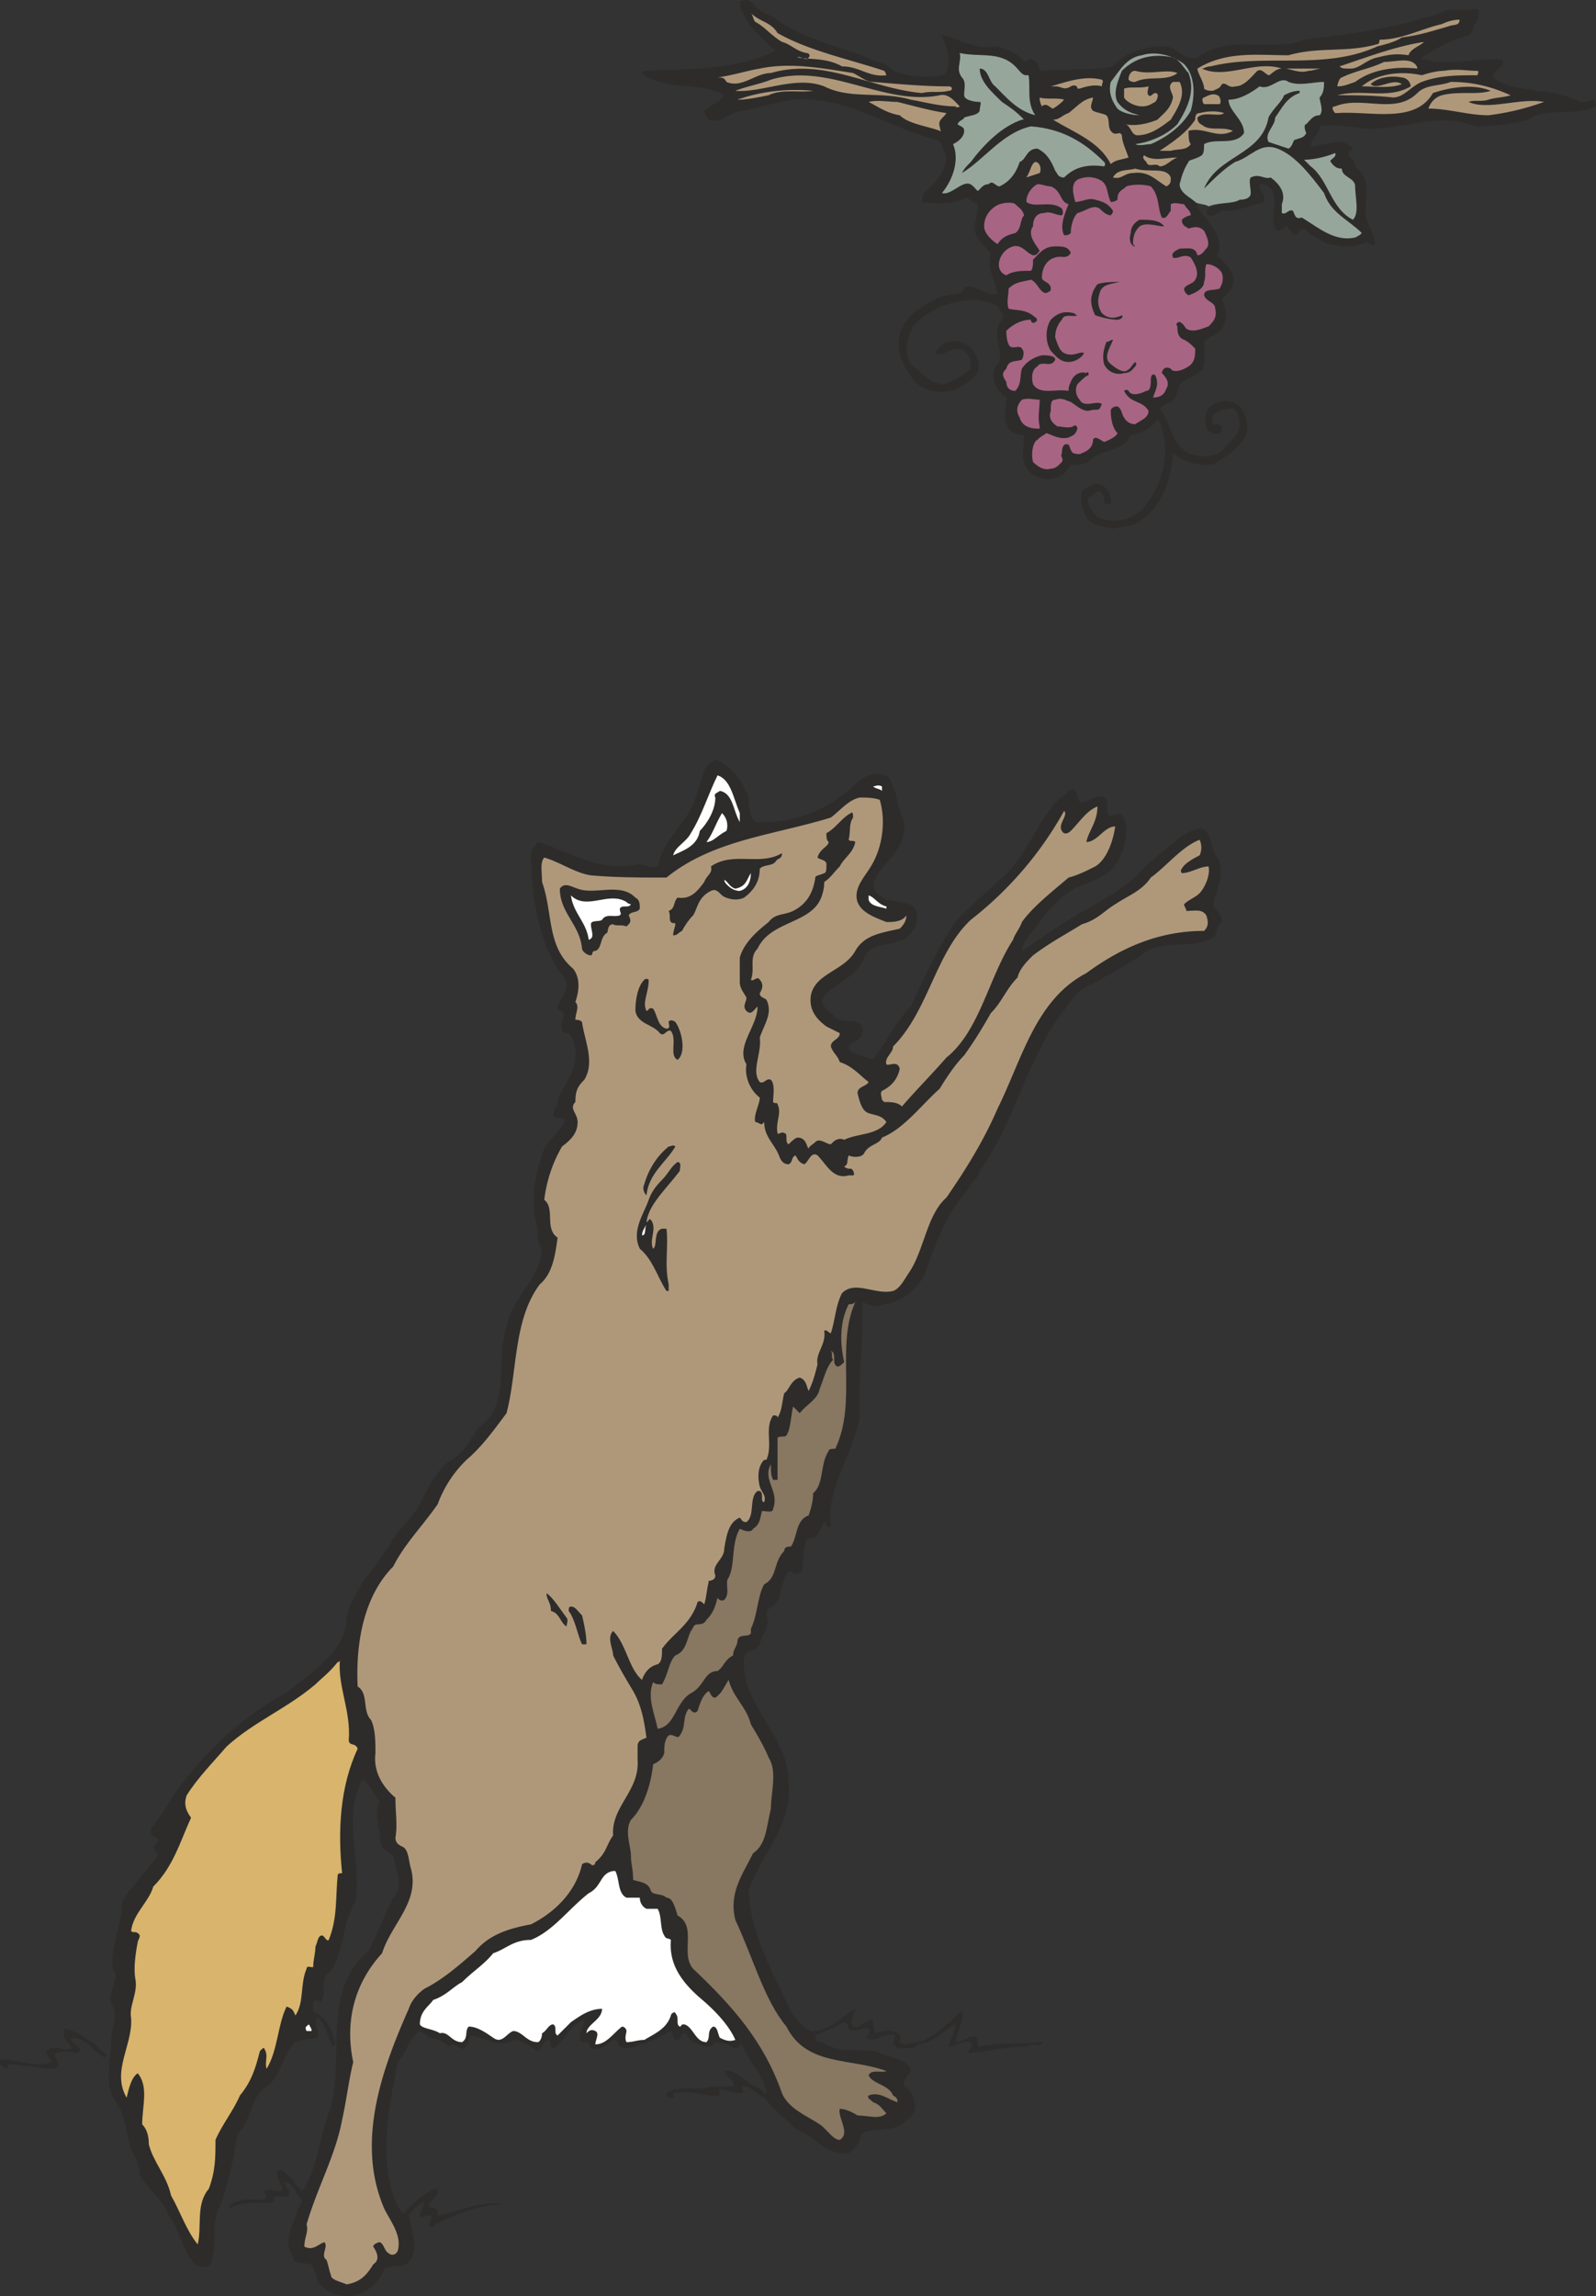 <svg height="99.179" viewBox="0 0 51.726 74.384" width="68.968" xmlns="http://www.w3.org/2000/svg"><rect x="0" y="0" width="51.726" height="74.384" fill="#333333" stroke="none"/><path style="fill:#2d2c2b" d="M291.59 571.857c-.432.072-.792-.072-1.08-.36-.144-.216-.144-.504-.288-.648-.288-.072-.576 0-.576-.216-.36-.576 0-1.008.144-1.584.072-.072.216-.288.072-.36-.144-.144-.216-.504-.504-.504 0 .144.216.216.144.432-.144.144-.36-.072-.504.072 0 .072.072.072 0 .144-.432.072-1.008-.072-1.44.216 0-.216.288-.216.432-.288.288-.072.576.072.792-.072 0-.072-.072-.144-.072-.216.216-.072.36 0 .576 0 .072-.144-.216-.36-.144-.648.144-.144.36.216.504.288.072.144.216.288.288.36.504-.72.576-1.872.936-2.736.432-1.8-.288-3.816 1.224-5.04.288-.576.504-1.152.792-1.728.36-.36.072-.936 0-1.368-.216-.144-.432-.216-.432-.576 0-.432-.216-.72 0-1.152-.216-.288-.36-.648-.576-.72-.648 1.224 0 2.664-.216 3.96-.432.648-.36 1.584-.792 2.232-.432.216-.072.792-.36 1.008-.072-.072-.144-.072-.216 0v.288c.432.216.576.576.72 1.008 0 .072 0 .072-.072.144-.216-.288-.216-.72-.504-.936-.144.216.072.432 0 .648-.216.072-.576 0-.792.216-.36.432-.432 1.08-.864 1.368-.504.288-.504 1.152-.936 1.512-.144.864-.288 1.584-.576 2.376-.36.648 0 1.368-.36 1.944-.216 0-.432 0-.504-.144-.36-.432-.432-1.008-.792-1.512-.216-.576-.648-.792-.936-1.296 0-.288-.072-.36-.144-.576-.36-.576-.216-1.296-.72-1.944-.288-.576-.072-1.224-.072-1.8 0-.432.216-.792.072-1.152-.072-.144-.144-.216-.072-.36 0-.288.288-.648.072-.792-.144-.72.288-1.512.288-2.232.216-.432.576-.72.864-1.152.144-.144.288-.288.288-.432-.144-.072-.144-.216-.072-.288.072-.072.144-.216 0-.216-.072-.072-.216-.072-.144-.288.288-.36.504-.72.72-1.08 1.08-1.512 2.304-2.592 3.744-3.384.792-.648 1.728-1.224 1.872-2.232 0-.576.36-.864.504-1.296.36-.36.576-.792.864-1.152.288-.576.72-.864 1.008-1.368.288-.576.576-1.224 1.152-1.512.36-.288.504-.648.792-1.008 1.008-.72.504-2.088.864-3.24.216-1.008 1.08-1.512 1.152-2.52-.144-.144-.144-.432-.144-.648-.216-.72-.144-1.584.144-2.376.072-.432.576-.72.72-1.08 0-.216-.288-.072-.36-.216 0-.216.216-.36.144-.504.288-.648.864-1.224.432-2.088-.072-.144-.288 0-.288-.216-.072-.216.144-.432 0-.576-.072 0-.144 0-.144-.144.072-.216.288-.432.288-.72-.072-.288-.216-.36-.288-.504-.648-1.008-.864-2.52-.864-3.744 0-.144.144-.216.216-.36 1.008.288 2.016 1.008 3.24.72.216 0 .432.144.648.072.216-1.008 1.08-1.44 1.296-2.448.144-.36.144-.792.576-1.008.576.216.864.72 1.08 1.224 0 .288 0 .576.216.792 1.296.072 2.376-.432 3.168-1.152.288-.288.648-.504 1.008-.36.288.072.216.36.36.504.072.432.144.648.288 1.008.072 1.008-.792 1.296-1.008 2.016.072.36.216.36.432.504.36.072.792.072.936.288.144.36 0 .72-.288.936-.432.288-1.152.144-1.368.648-.288.72-1.008.792-1.368 1.368.072.36.288.36.432.576.288.216.72 0 .864.288.072.144 0 .36-.144.432-.072.072-.288.144-.288.288.144.216.504.216.792.36.432-.576.72-1.224 1.224-1.728.432-.936.864-1.872 1.44-2.736.432-.504 1.08-1.008 1.44-1.368.792-.648 1.08-1.584 1.656-2.304.144-.288.432-.36.576-.576.072 0 .144-.072.144-.072.144.072.144.288.216.432.216.072.504-.288.792-.144.216.072 0 .432.144.576.144.072.288-.144.432 0 .216.216.144.648.072 1.008-.144.432-.36.792-.648.936-.36.216-.72.288-1.08.504-.576.36-.936.936-1.296 1.368-.144.216-.288.36-.288.576.36-.216.72-.504 1.08-.72.288-.216.576-.36.792-.504.648-.36 1.296-.72 1.872-1.224.36-.432.864-.792 1.296-1.152.216-.216.576-.36.792-.36.36.144.288.72.504.936.288.504-.072 1.152-.144 1.512.072.216.288.288.288.576-.216.144-.144.432-.288.504-.792.432-1.728 0-2.304.576-.72.432-1.368.792-2.016 1.152-.288.288-.504.648-.792 1.008-1.008 1.584-1.44 3.456-2.448 4.824-.072.288-.288.36-.36.576-.72.792-1.08 1.8-1.44 2.808-.288.504-.72.864-1.296.936-.288.144-.504 0-.72-.072.072 1.224-.144 2.52-.072 3.744-.288 1.368-1.08 2.232-.936 3.528-.144.072-.144-.144-.216-.144-.144.216-.144.432-.36.504a.315.315 0 0 0-.216.072c-.144.432-.072.72-.144 1.008-.216.216-.288 0-.432 0-.288.36-.216.936-.504 1.152-.216.072-.216.216-.216.288.144.36-.144.576-.216.936-.072.216-.432.144-.504.432-.144 1.512 1.44 2.52 1.44 4.032.144 1.44-.936 2.376-1.296 3.528.072 1.44.792 2.664 1.368 3.888.216.288.36.504.648.648.648 0 .936-.432 1.44-.72 0 .144-.216.36-.072.576.288.072.36-.216.648-.216 0 .144 0 .288.072.432.216-.072.504-.144.72 0 .144.072.072.144.072.288.144.144.432 0 .648 0 .576-.216 1.008-.72 1.368-1.008.072.288-.144.648-.216 1.008.288 0 .504-.288.72-.144 0 .144 0 .288.072.288.648-.144 1.296-.072 2.016-.144v.072c-.216.072-.36-.072-.504.072-.576 0-1.224.144-1.872.216 0-.144.144-.216.072-.36-.288-.072-.504.144-.72.144 0-.144.216-.432.216-.72-.432.216-.648.576-1.224.648-.144.216-.432.072-.648.144-.072-.072-.072-.144-.144-.144 0-.072.072-.216.072-.288-.36-.144-.648.288-.936.072 0-.072.144-.144.072-.288-.216-.072-.432.144-.648 0 0-.072 0-.144-.144-.216-.288.144-.576.288-.936.432 0 .144.072.216.216.216.504.36 1.152.216 1.728.288.432.216.936.216 1.152.576 0 .216-.288.288-.216.576.216.072.288.36.36.576 0 .288-.144.432-.36.576-.36.36-1.008.144-1.368.36-.072.288-.216.504-.432.648-.792.072-1.08-.576-1.728-.792-.36-.36-.72-.648-1.008-1.008-.216-.072-.36-.36-.72-.36 0 .072.072.144 0 .216-.288 0-.432-.072-.648-.144-.144 0-.072.144-.072.216-.432.072-1.008-.216-1.512-.072 0 .072.072.144 0 .144s-.216 0-.216-.144c.432-.288 1.08-.072 1.44-.216h.72c.072-.216-.216-.288-.288-.504.288-.072.576.216.792.36.144.144.36.144.504.36h.072c-.072-.576-.576-1.008-.792-1.584-.072 0-.072.072-.216.144a1.161 1.161 0 0 0-.648-.216c-.072.072-.216.216-.288.144-.288-.072-.576-.144-.648-.432-.216-.072-.144.288-.36.216-.072-.072-.072-.216-.144-.288-.288.144-.648.36-1.008.432-.216.144-.504.144-.648.072-.072-.072 0-.144-.144-.216-.216 0-.36.36-.72.288-.144 0-.072-.216-.216-.216-.072 0-.216 0-.216-.144 0-.216.144-.36.144-.576-.432.144-.576.576-.864.792 0 0 0 .072-.072.072-.072.072-.072.072-.144 0 0-.072 0-.144-.072-.216-.216 0-.216.36-.36.36-.288-.144-.432-.36-.792-.36-.432.288-.936-.072-1.368-.144-.072.144-.072.288-.216.432-.216 0-.216-.144-.432-.144l-.072.072c-.144-.144-.432-.288-.648-.288-.072-.144-.216-.144-.288-.216-.36.216-.432.72-.72 1.008-.288 1.512-.648 3.24 0 4.68.072.072.144.216.216.216.144-.216.36-.36.504-.504.216-.144.36-.288.576-.288.072.216-.288.36-.288.576.144.072.144 0 .216.072.144 0 0 .216.144.216.576-.144 1.44-.504 2.088-.36-.792 0-1.512.288-2.232.648-.072.072-.072.072-.144.072-.144-.072.072-.216 0-.36-.144-.072-.216.144-.36 0 0-.144.144-.288.144-.432-.144 0-.432.288-.504.432.072.504.36 1.08 0 1.512-.216.216-.576.072-.792.216a1.361 1.361 0 0 1-1.008.864z" transform="translate(-280.142 -497.491)"/><path style="fill:#af987a" d="M291.374 571.497c-.144-.072-.504-.144-.504-.288-.072-.216-.072-.288-.144-.504-.216-.144.072-.432-.072-.576-.216.072-.36.288-.648.144 0-.288.144-.504.072-.72.36-1.224.936-2.232 1.152-3.384.144-.648.216-1.296.36-1.872-.288-1.368.072-2.592.936-3.528.288-.936 1.224-1.656.936-2.736-.072-.216-.072-.648-.288-.72-.144-.072-.216-.144-.216-.288.072-.432 0-.792 0-1.296-.432-.36-.72-.864-.648-1.44 0-.36 0-.792-.144-1.08-.288-.288-.072-.864-.432-1.08-.072-1.44.216-2.952 1.152-3.888.36-.72.936-1.296 1.44-2.016a3.836 3.836 0 0 1 .936-1.44c.504-.432.864-.936 1.296-1.512.36-1.368.216-3.024 1.08-4.176.432-.36.504-1.008.576-1.512-.432-.288-.072-.936-.432-1.224a4.46 4.46 0 0 1 .576-1.728c.288-.216.504-.432.504-.792 0-.288-.288-.432-.072-.648 0-.36.072-.504.288-.72.36-.576 0-1.296-.072-1.872-.072-.072-.144-.072-.216-.072 0-.216.144-.432 0-.576.144-.432.144-.792-.072-1.08-.864-.72-.648-1.8-1.008-2.808 0-.288-.072-.648.072-.792.504.144 1.008.504 1.512.576.792.072 1.656.072 2.448.072 1.512-1.224 3.456-1.368 5.328-1.944.288-.216.576-.576.936-.648.216 0 .432 0 .648.072.216.72.072 1.584-.288 2.16-.216.36-.576.72-.432 1.152.144.36.576.504.936.648.216 0 .504 0 .648-.216 0 .216-.144.36-.216.432-.648.144-1.152.216-1.44.72-.36.648-1.296.72-1.44 1.44-.072.504.216.792.504 1.008l.432.216c0 .216-.288.216-.288.432.072.216.216.288.288.504.432.144.648.432.936.648-.072.144-.36.144-.36.36.072.288.144.576.36.648.216.072.432.072.576.288-.288.432-.936.36-1.368.576-.144-.072-.288 0-.36.072l-.072.072c-.144 0-.36-.216-.504-.072-.072.072-.216.144-.216.216-.072-.072-.072-.36-.36-.36-.072 0-.216.144-.288.216-.144-.072 0-.36-.144-.36-.072-.072-.216.072-.216 0-.072-.36.144-.648 0-.936 0-.072-.072 0-.144-.072 0-.216.072-.576-.072-.72-.144-.072-.216.144-.36.072-.288-.36.072-.936 0-1.44.144-.432.432-.792.216-1.224-.072-.072-.216-.072-.216-.216.144-.216.072-.36 0-.432-.072-.144-.216.072-.288 0 .144-.36-.072-.72.216-1.008.432-.936 1.8-.792 2.088-1.728.072-.216.072-.36.072-.432.216-.144.288-.288.504-.504.144-.288.432-.432.504-.792-.072-.072-.144 0-.216-.072.072-.288 0-.504.144-.72 0-.072 0-.216-.072-.144-.288.144-.504.504-.792.648 0 .144 0 .216.072.288 0 .144-.288.216-.36.504.072.072.288.072.288.216 0 .144 0 .288-.072.288-.144.072-.288.072-.288.144-.072.504-.288.864-.72 1.08-.288.144-.576.072-.792.36-.36.288-.792.648-.936 1.152v.792c0 .216.144.36.216.504 0 .144-.144.288 0 .432.144.144.216 0 .36-.144 0 .648-.72 1.296-.36 1.872-.072.432.144.864.432 1.08 0 .216-.216.576-.144.792.072 0 .144.072.216.072l.072-.072c0 .504.36.72.504 1.152.072.144.144.216.288.216.144-.072.072-.216.216-.288.072.072.072.216.288.288.144-.072.216-.432.432-.288.288.288.504.792 1.008.648h.144c.072 0 0-.216-.072-.216s-.144 0-.216-.072c.144-.072.072-.144.144-.36.144.072.432.072.504-.072.144-.288.504-.288.576-.504.72-.288 1.296-1.08 1.872-1.584.216-.36.504-.792.792-1.08.36-.504.576-.864.864-1.368.36-.36.504-.792.864-1.152.072-.288.288-.504.504-.72.576-.432 1.008-.648 1.584-1.008.504-.144.72-.432 1.08-.648.432-.288.864-.432 1.152-.864.504-.36 1.008-1.008 1.584-1.224a.615.615 0 0 1 0 .504c-.288.144-.504.288-.576.432-.072.072 0 .144 0 .144.288 0 .576-.216.864-.216.072.288-.144.72-.288.864-.144.144-.36.216-.504.36 0 .072.072.144.072.216.288 0 .504-.072.648.144.072.216.072.36-.072.504-1.512 0-2.736.576-3.816 1.368-1.656.864-2.088 2.808-2.88 4.392-.432 1.008-1.008 1.944-1.656 2.88-.648.576-.72 1.728-1.224 2.448-.144.216-.288.504-.504.576-.576.144-1.224-.36-1.656.072-.216.432-.216.864-.36 1.296-.072 0-.144-.144-.216-.072.072.432-.288.72-.216 1.08-.072.288-.144.576-.288.864-.072-.144-.072-.36-.288-.432-.288.072-.36.432-.504.504-.072.288-.072.576-.216.792 0-.072-.072-.072-.144-.072-.288.432 0 .936-.216 1.44h-.072c-.216.216-.216.576-.144.864.072.216.216.288.144.504-.144 0 0-.288-.144-.36h-.072c-.288.216-.072.792-.36 1.008-.144 0-.144-.072-.216-.144-.36.144-.432.576-.504 1.008 0 .36-.432.504-.288.864 0 .216-.288.144-.216.216-.072.288-.072.504-.144.72-.072-.072-.144-.144-.216-.072-.216.72-.792 1.008-1.152 1.512 0 .216 0 .432-.144.504-.288.072-.432.288-.504.504-.432-.36-.504-1.152-.936-1.584-.216.216 0 .576 0 .792.216.432.432.792.648 1.152.288.504.36 1.008.432 1.512-.144.072-.288.072-.288.288v.432c.072 1.008-.864 1.512-.792 2.448-.216.288-.216.576-.576.864 0 .072-.072.144-.144.072a.219.219 0 0 0-.288 0c-.216.936-.936 1.584-1.656 1.944-.792.144-1.368.36-1.8.864-.576.504-1.08.936-1.656 1.224-.288.216-.432.432-.504.648-.864 1.944-1.728 4.32-.792 6.48.216.432.576.864.432 1.368-.072.144-.216.144-.288.072-.144-.072-.144-.288-.288-.36-.072 0-.216.072-.216.144.144.216.216.432 0 .576-.216.36-.432.576-.864.648z" transform="translate(-280.142 -497.491)"/><path style="fill:#d8b46d" d="M286.55 570.2c-.36-.431-.576-1.08-.864-1.583-.144-.648-.576-1.08-.72-1.656 0-.288-.072-.504-.216-.648 0-.576.216-1.224-.144-1.656-.216.144-.288.504-.36.792-.504-.864.216-1.728.144-2.592-.072-.36.216-.792.144-1.224-.072-.36 0-.864.072-1.224 0-.072.144-.216 0-.288-.072-.072-.144 0-.216-.072.072-.576.576-.936.72-1.44.648-.648.864-1.44 1.224-2.232-.216-.288-.216-.504-.144-.72.36-.576.864-1.08 1.296-1.584.864-.792 1.944-1.224 2.88-2.016.216-.216.432-.36.72-.72.072 0 .072-.072.072-.072-.072.864.36 1.656.288 2.592 0 .216.216.072.288.288-.576 1.224-.648 2.664-.504 4.032-.072 0-.144 0-.144.072-.072.72 0 1.368-.288 2.088-.072.072-.144-.144-.216-.144-.144 0-.144.216-.216.36 0 .216-.072.432-.072.648 0 .072-.216-.072-.216.072-.216.504-.072 1.08-.36 1.512-.072-.144-.072-.216-.288-.288-.288.576-.288 1.44-.648 2.016-.072-.216.072-.432-.072-.648 0-.072-.072 0-.144.072-.144.576-.288 1.008-.648 1.44-.216.504-.576.936-.792 1.44 0 .576 0 1.008-.216 1.584-.432.504-.216 1.224-.36 1.8z" transform="translate(-280.142 -497.491)"/><path style="fill:#887761" d="M307.358 566.817c-.216 0-.432-.36-.648-.504-.432-.288-1.008-.504-1.224-1.008-.576-1.656-1.584-2.808-2.88-4.032-.432-.504.144-1.368-.504-1.728-.072-.216-.144-.576-.36-.576-.144-.144-.432-.072-.504-.216-.072-.288-.36-.288-.576-.36 0-.36-.072-.504-.072-.792 0-.288-.216-.792 0-1.152.432-.432.648-1.152.72-1.8.144-.072.288-.144.36-.36 0-.216 0-.432.144-.576.144-.072.288.144.36 0 .216-.288.072-.576.288-.864.072 0 .144.216.288.072.072-.216.144-.504.36-.648.072.072.072.216.216.216.216-.144.288-.36.432-.576.144.576.576.864.72 1.44.216.36.432.72.576 1.08.288.432.072 1.152.072 1.656-.144.576-.144 1.152-.576 1.44-.36.72-.792 1.296-.576 2.16.576 1.224.936 2.592 1.656 3.456.648 1.296 2.088 1.008 3.24 1.44-.144.072-.504-.072-.576.144.144.288.648.288.792.648.144.072.144.144.144.216-.288-.072-.576-.36-.936-.216-.072.072.072.144.144.216.216.072.288.216.432.36-.216.216-.576.072-.936.072-.216-.144-.432-.216-.576-.216-.072.288.36.792 0 1.008z" transform="translate(-280.142 -497.491)"/><path style="fill:#2d2c2b" d="M281.87 564.513c-.504 0-1.008-.144-1.44-.144-.072.072 0 .072-.072.144-.072 0-.144-.072-.216-.144v-.144c.504-.072 1.08.288 1.656.072 0-.144-.144-.144-.144-.36.144-.216.576 0 .792-.072 0-.216-.288-.216-.216-.504v-.144c.432.072.648.288 1.008.504.072.144.288.216.36.36l-.072.072c-.36-.216-.576-.648-1.08-.648 0 .216.288.216.288.432 0 0-.072.072-.144.072a.999.999 0 0 0-.648 0c-.072.144.144.288.072.432-.072 0-.072.072-.144.072z" transform="translate(-280.142 -497.491)"/><path style="fill:#fff" d="M299.438 563.72c0-.143.144-.36 0-.431-.144-.072-.216 0-.288.072 0-.288.504-.432.504-.792-.432 0-.792.288-1.008.432l-.432.432c-.144-.072 0-.288-.144-.36-.144 0-.216.216-.36.288 0 .144-.072.288-.144.288-.36 0-.504-.36-.792-.36-.216.072-.36.432-.648.216-.216-.144-.504-.36-.792-.36-.144.144 0 .36-.216.504-.36 0-.432-.36-.72-.288-.216-.144-.576-.144-.648-.288 0-.432.288-.576.432-.792.432-.144.648-.432.936-.576.36-.36.72-.576 1.008-.936.432-.144.648-.432 1.224-.432.72-.288 1.224-1.008 1.872-1.512.432-.216.36-.648.792-.72h.072c.144.288.072.72.36.864h.432c0 .144.072.288.216.36h.36c.144.216.072.648.216.864.072.144.144.072.216.144-.072.792.36 1.368.936 1.872.432.36.936.864 1.152 1.368-.216.072-.36 0-.504-.072-.072-.144-.072-.36-.216-.36-.216.144-.072.36-.216.504-.36 0-.432-.504-.72-.576-.144 0-.072.072-.144.072-.144-.072 0-.288-.144-.432 0-.072-.144 0-.144.072-.144.432-.504.576-.864.792-.216 0-.36.072-.576.072-.072-.144 0-.288 0-.36a.155.155 0 0 0-.144-.144c-.288.216-.504.576-.864.576zm-9.216-.431h-.144c-.072-.144 0-.144.072-.216 0 0 .144.216.072.216z" transform="translate(-280.142 -497.491)"/><path style="fill:#887761" d="M301.454 553.497c-.072-.432-.36-1.008-.144-1.512.072.072.144.072.288.072.216-.36.216-.72.432-.936.36-.144.36-.504.504-.792.072-.072.072-.216.216-.216.072 0 .216 0 .288-.144.216-.216.288-.432.36-.72 0 0 .072.144.216.072.216-.216 0-.576.144-.72.216-.432.072-1.08.36-1.584.144.072.36.144.432 0 .216-.144.216-.288.288-.576.144 0 .36.072.36-.072.216-.576-.36-.936-.072-1.44 0 .216 0 .36.072.504h.144v-1.368c.144-.072.216 0 .288-.072.144-.216.144-.648.216-.936l.216.216c.216-.288.576-.432.648-.792.144-.36.216-.72.432-.936-.072-.072 0-.216-.072-.288.216.072 0 .432.216.504.072 0 .144-.072.216-.144-.144-.648-.144-1.296.144-1.872.072 0 .144 0 .216-.072-.648 1.44.072 3.24-.648 4.752-.072 0-.216 0-.216.072-.288.432-.144 1.08-.504 1.368 0 .288-.072.504-.144.72-.432.144-.36.72-.576 1.008-.072 0-.216 0-.216.144-.36.36-.216.864-.648 1.08-.216.36-.216 1.008-.432 1.44v.144c-.072.144-.36 0-.432.216 0 .216-.144.288-.144.504-.288.144-.288.36-.504.504-.432 0-.432.504-.864.72-.504.288-.504 1.08-1.08 1.152z" transform="translate(-280.142 -497.491)"/><path style="fill:#2d2c2b" d="M299.006 550.76c-.144-.287-.216-.791-.432-1.08 0-.071 0-.143.072-.143.144 0 .216.144.36.288.072.288.144.648.144.936h-.144zm-.504-.575c-.216-.144-.216-.432-.504-.504 0-.288-.144-.36-.144-.576.216.144.432.504.648.792.072.072 0 .216 0 .288zm3.24-10.872c-.288-.432-.432-1.008-.864-1.368-.288-.576.144-1.152.288-1.584.072-.216.216-.432.432-.648.216-.216.288-.432.504-.576.144 0 .072.216.072.288-.432.576-1.008 1.08-1.08 1.656.072 0 .072-.144.144-.072.216.288-.072.648.072.936.144-.072 0-.576.288-.648h.144c.072.576-.072 1.152.072 1.8v.216h-.072z" transform="translate(-280.142 -497.491)"/><path style="fill:#fff" d="M300.95 537.513c0-.144.072-.216.144-.36-.072.144 0 .36-.144.36z" transform="translate(-280.142 -497.491)"/><path style="fill:#2d2c2b" d="M301.094 536.217c-.072-.072-.144-.216-.072-.36.144-.504.432-.936.792-1.224.072 0 .144-.072.216 0-.288.504-.864.864-.936 1.584z" transform="translate(-280.142 -497.491)"/><path style="fill:#af987a" d="M309.374 533.337c-.144-.144-.36-.144-.576-.144l-.072-.072c0-.072-.072-.216 0-.288.288-.144.504-.36.576-.72-.072-.288-.36-.072-.432-.144-.072-.216.216-.36.216-.576 1.152-1.152 1.368-3.024 2.52-4.104a11.63 11.63 0 0 0 3.024-3.528c.144.144-.216.432-.072.648.072.144.216.072.288 0 .288-.288.504-.648.864-.792 0 .504-.288.792-.36 1.152.36 0 .576-.504.936-.504-.072.504-.288 1.08-.648 1.296-.288.144-.576.288-.864.36-.504.432-1.152.936-1.512 1.44-.072.216-.216.36-.288.576-.792 1.224-1.08 2.952-2.16 3.816-.504.576-1.008 1.08-1.44 1.584z" transform="translate(-280.142 -497.491)"/><path style="fill:#2d2c2b" d="M302.102 531.825c-.288-.144 0-.648-.216-.936-.144-.072-.216.216-.36.072-.216-.288-.72-.288-.792-.72 0-.36.072-.792.288-1.008.072-.072.144 0 .144 0 0 .432-.216.72-.072 1.008.072 0 .072-.144.216-.072.144.216.144.576.432.648.144 0 .072-.144.072-.216 0-.072.144-.072.216 0 .216.288.36 1.008.072 1.224zm-2.808-3.385c-.144 0-.288-.143-.288-.215-.072-.792-.72-1.152-.72-1.944.144-.216.36-.072.576 0 .576.216 1.368-.216 1.872.288.144.072.144.216.144.36-.072.144-.288.072-.36.216.072.144.072.216 0 .288l-.072.072c-.144-.072-.36 0-.432-.072-.216 0-.144.288-.216.288-.216.144-.144.504-.36.576-.144 0-.072.144-.144.144z" transform="translate(-280.142 -497.491)"/><path style="fill:#fff" d="M299.222 527.937c-.072-.576-.504-.864-.576-1.44.504.504 1.224-.144 1.8.216a.223.223 0 0 0 .144.072c-.072.144-.288 0-.36.144 0 .144.072.144 0 .216-.216.072-.432-.072-.576.144-.072.072-.36 0-.36.144 0 .216.144.432-.072.504z" transform="translate(-280.142 -497.491)"/><path style="fill:#2d2c2b" d="M301.958 527.793c0-.144.072-.288.072-.36 0-.072-.072 0-.144-.072s0-.216-.072-.36c.216-.072.144-.288.288-.432.432.072.648-.216.864-.504.072-.216.288-.288.216-.504.72-.504 1.584 0 2.304-.432 0 .216-.144.144-.216.288-.144.144-.36.072-.504.216 0 .432-.216.72-.504.936-.288.144-.648 0-.72-.072-.144-.144-.216-.216-.36-.144-.432.216-.432.576-.576.792-.144.144-.288.36-.36.504-.144.072-.144.144-.288.144z" transform="translate(-280.142 -497.491)"/><path style="fill:#fff" d="M308.87 526.929c-.216-.072-.504-.072-.576-.288v-.144c.216.072.288.288.576.36v.072zm-4.752-.576c-.216 0-.36-.144-.432-.216-.072-.072-.072-.144-.072-.144.144.072.144.216.36.288.36-.072.36-.288.504-.504 0 .216-.072.504-.36.576zm-2.16-1.153c.072-.287.432-.431.576-.72.36-.575.576-1.295.864-1.871.432.144.504.72.72 1.224v.288c-.216-.36-.216-.936-.648-1.008-.072.072-.216.072-.144.216 0 .432-.288.864-.504 1.08-.072.504-.576.648-.864.792z" transform="translate(-280.142 -497.491)"/><path style="fill:#fff" d="M303.038 524.769c.216-.288.288-.576.504-.936a.56.56 0 0 1 .144.576c-.288.144-.432.36-.648.36zm5.688-1.656c-.072-.072-.216-.072-.288-.144.072 0 .144-.072.288 0v.144z" transform="translate(-280.142 -497.491)"/><path style="fill:#2d2c2b" d="M319.094 504.393c.216.288.576.648.576 1.152-.072.144-.144.288 0 .288l.144.144c.144.216.36.36.288.648 0 .288-.216.36-.36.576.144.288.216.648 0 .936-.144.216-.504.288-.576.432 0 .288.072.648-.072.936-.216.144-.504.288-.72.432-.072.216-.072.432-.288.576-.144.072-.216.072-.36.216.36.432.36 1.152.936 1.44.432.144.792.144 1.08-.072.288-.36.576-.504.576-.864 0-.216-.072-.432-.216-.504-.288 0-.504.072-.648.216 0 .144-.072.216 0 .288.144 0 .216 0 .288.072 0 .072 0 .216-.072.216-.216.072-.36-.072-.432-.144-.072-.36 0-.648.144-.72.288-.216.576-.216.864-.072.288.216.36.72.288 1.008-.288.432-.648.72-1.08.936a1.636 1.636 0 0 1-1.296-.36c-.072.936-.36 1.8-1.224 2.304-.216.072-.432.072-.72.144-.288-.072-.648-.072-.864-.36-.144-.288-.216-.576-.144-.864.216-.144.432-.288.576-.216.216.072.36.288.36.504v.144c-.072 0-.216 0-.216-.072 0-.144 0-.216-.144-.36-.072 0-.216.144-.36.216-.072.288.144.432.288.648.648.216 1.224.072 1.584-.432.576-.72.792-1.8.432-2.664l-.072-.072c-.216.288-.504.432-.864.504-.288.576-1.008.432-1.368.864-.216.072-.36.144-.576.072-.072.144-.216.36-.432.432-.36.144-.72 0-.936-.216-.288-.36-.144-.72-.144-1.152a.654.654 0 0 1-.504-.216c-.216-.288-.072-.72-.072-1.008-.36-.216-.504-.648-.36-1.008.432-.36-.216-1.008.216-1.512.144-.144-.144-.36-.144-.432-.216-.144-.432-.144-.648-.216-.792 0-1.584.288-2.088.864-.216.36-.288.936-.072 1.224.36.288.648.648 1.08.648.36-.144.648-.288.864-.504 0-.216 0-.432-.216-.576-.36-.216-.648.216-.936.072a.737.737 0 0 1 .432-.36c.36-.072.648.072.792.288.216.288.216.504.144.72-.216.288-.432.36-.648.504-.504.216-1.08.072-1.368-.216-.36-.432-.648-1.008-.504-1.512.144-.576.576-.864 1.008-1.08.288-.216.576-.216.936-.288.144-.072.144-.216.216-.216.432 0 .72.36 1.008.216-.072-.432-.36-.792-.216-1.296-.216-.216-.432-.432-.504-.648-.072-.36.144-.72.072-.936-.216-.072-.216-.144-.36-.216-.36.216-.936.216-1.44.144 0 0 0-.144.072-.288.36-.36.72-.648.72-1.224-.144-.216-.144-.504-.36-.504-1.584-.432-2.952-1.44-4.608-1.296-.576.072-1.152.288-1.656.36-.504.072-.648.432-1.08.288a.546.546 0 0 1-.144-.288c.216-.216.576-.288.648-.504-.648-.432-1.8-.144-2.592-.648-.072-.072-.072-.072 0-.144 1.368-.072 2.952 0 4.248-.648-.36-.36-.864-.72-1.08-1.296-.072-.072-.072-.288-.072-.288.216-.144.432 0 .432.072.216.288.648.36.864.576.792.504 1.8.792 2.664 1.08.36.216.792.216 1.008.504.576.216 1.08.216 1.656.144.288-.432.072-.936-.072-1.296.504.072 1.08.504 1.8.36.288.144.576.144.864.504.072 0 .216-.144.288-.072.216.072.144.36.288.36.792-.072 1.656 0 2.304-.144.36-.432 1.008-.648 1.656-.648.432 0 .648.504 1.08.36 1.08-.792 2.376-.144 3.456-.576 1.224-.144 2.304-.288 3.456-.576.36-.144.72-.144 1.08-.36.432-.072.72 0 1.08-.072.144.216-.072.36 0 .432-.216.072-.072.36-.288.432-.288.072-.576.216-.792.288-.216.144-.504.288-.72.432 0 .144.216 0 .36.144.792.072 1.584-.144 2.232-.072.144.288-.288.288-.288.576.792.576 1.944.288 2.808.792.144 0 .288 0 .432-.072.072.072.144.144.072.216-.72.36-1.584 0-2.16.432a7.101 7.101 0 0 1-1.728.216c-1.224-.504-2.376.144-3.6.072-.504-.072-1.08-.144-1.44-.072 0 .288-.288.36-.288.648.432 0 1.008-.36 1.368.072-.072.072-.144.072-.144.144 0 .216.216.144.216.432.432.36.36.648.36 1.152-.144.576.216.864.288 1.368-.144.072-.144 0-.288-.072-.36.216-.864.144-1.224.072-.288-.144-.576-.288-.792-.504-.144 0-.144.144-.288.216-.144-.072-.144-.216-.288-.288-.144.072-.216.216-.36.072-.216-.432.216-1.008-.216-1.368-.072-.072-.216-.072-.288-.072-.072.216.216.288.144.576-.504.144-.792.288-1.368.288-.144.072-.288.216-.432.144-.144-.072 0-.216 0-.216.36-.216.792-.144 1.008-.288.216 0 .36-.072.36-.216 0-.144-.072-.432 0-.504.288-.144.432.072.648 0 .288.216.504.504.36.864v.288c.144.072.216-.144.36-.072.072.144.072.288.288.216.576.36 1.08.792 1.728.648.144-.072.144-.072.216-.144-.432-.432-1.008-.648-1.224-1.296-.432-.576-.936-1.224-1.512-1.44-.576-.216-.864.288-1.368.432-.36.216-.72.576-1.008.864.432-1.08 1.872-1.08 2.088-2.304.144-.288.432-.504.504-.72.144-.072.288-.144.504-.144v.072c-.432.144-.576.504-.792.792 0 .288-.36.576-.216.792l.648.216c.144-.072.144-.288.216-.288.216-.072.288-.072.36-.216-.072-.144-.072-.288 0-.288.144-.144.216-.288.432-.288.144-.144 0-.432 0-.576.144-.144.144-.36.144-.504-.36 0-.792.144-1.152 0-.288-.216-.576.288-.936.144-.288.216-.648.432-1.008.432 0 .36.504.648.504 1.08-.288.432-.936.216-1.296.36 0 .144 0 .288-.072.36-.216.144-.432.144-.432.216-.144.288-.216.504-.288.72 0 .288.36.432.504.576.072.072.072.216.216.36z" transform="translate(-280.142 -497.491)"/><path style="fill:#a86483" d="M314.198 512.673c-.216.072-.432-.072-.576-.216-.072-.288 0-.648.144-.72.144-.144.216-.144.288-.216.216.072.432.216.72.144.144-.072.216-.072.288-.288 0-.072-.072-.144-.144-.072-.144.072-.36 0-.504 0-.216-.144-.288-.288-.216-.504 0-.216 0-.36.144-.36.216-.072.288 0 .504.072.216.144.36.288.576.288.216-.072.288 0 .36-.072l.072-.144c-.144-.144-.576.144-.72-.144a.443.443 0 0 1-.072-.504c.144-.144.288-.288.36-.288 0-.072 0-.144-.072-.072-.216-.072-.432.072-.504.288-.072.144-.072.216-.072.288-.432-.072-.936.144-1.152-.216-.072-.288 0-.504.144-.576.144-.216.432.072.576-.216 0-.144-.288-.144-.432-.144-.288.072-.504.216-.648.432-.072.216 0 .504-.216.72-.216 0-.288-.144-.288-.288-.144-.216-.144-.288 0-.432.072-.288.288-.216.504-.288.072-.144.072-.288 0-.36-.072-.144-.36.072-.432-.144-.072-.144-.072-.36-.072-.432.216-.216.504-.36.792-.36 0 .072.072.144.144.072.072 0 .072-.144 0-.144-.288-.288-.648-.216-.864-.288-.072-.216 0-.432 0-.648.216-.216.432-.216.72-.288.216.072.288.432.504.432.144-.072.144-.072.144-.144 0-.216-.288-.216-.288-.36 0-.288.144-.576.432-.648.216-.072.36.072.504-.144-.072-.216-.288-.216-.504-.216-.36 0-.504.216-.72.432 0 .144 0 .288-.072.36-.288 0-.576 0-.792.144-.216-.072-.288-.288-.216-.504a.65.65 0 0 1 .432-.432c.288-.072.432.216.648.288.144 0 .144-.072.216-.144-.072-.144-.432-.504-.216-.792 0-.288.144-.432.36-.432.216-.072.36.072.576.072.072-.072 0-.216 0-.216-.36-.288-.864 0-1.152-.216 0-.288.216-.504.36-.576.144 0 .288.072.432.072.36.144.288.504.576.576-.144.36-.288.72-.144 1.008.072 0 .144 0 .216-.072 0-.216.072-.504.216-.648.288-.072.504-.288.72-.144.072.072.216.216.36.216 0 0 .072-.072.072-.144-.144-.216-.288-.288-.576-.36-.216-.072-.432.072-.648.072-.072-.288-.144-.576.072-.72a.824.824 0 0 1 .72 0c.288.144.216.432.36.72 0 0 .144 0 .216-.072 0-.288.144-.288.288-.432.216-.072.576-.072.792 0 .288.288.216.72.36 1.008.144.072.216-.144.288-.216v-.216c.144-.072.288 0 .432 0 .072.144.216.216.216.36a.546.546 0 0 0-.288.144c0 .216.144.216.216.288.216-.072.36-.072.504.072.072.144.216.432.072.576-.072.072-.144.216-.288.216-.072-.288-.288-.216-.576-.216-.144.072-.288.144-.216.288.144.072.36-.144.576 0 .144.216.288.504.144.72-.072.144-.288.144-.36.288 0 .144.144.216.144.216.216-.072.504-.216.504-.432.072-.216 0-.36.072-.576.216 0 .432.144.504.288.072.216 0 .36-.072.504-.216.072-.504 0-.504.216.072.216.36.216.36.432.072.288-.072.432-.216.576-.216.072-.504.216-.72.072-.072-.072-.072-.144-.216-.216-.072 0-.144.072-.072.144 0 .144 0 .36.216.432.144.072.216.144.36.288 0 .216 0 .432-.216.576-.216.144-.504.216-.576.072-.144-.072-.216 0-.216 0-.072.072-.072.144-.072.144.072.072.288.288.144.504-.072.216-.216.288-.432.288.072-.216.216-.432.072-.72-.072-.072-.144 0-.144.144s0 .36-.144.36c-.288.144-.504.144-.576 0-.072-.072-.144 0-.144 0 .216.432.576.288.792.648 0 .216-.216.288-.432.432a.396.396 0 0 1-.36-.216c-.072-.072-.072-.288-.216-.36-.144 0-.216.072-.216.144 0 .288.072.576.216.72 0 .072-.216.216-.432.288-.144-.072-.288-.216-.36-.072 0 .216-.144.36-.36.432-.072.072-.288 0-.288 0-.144-.144-.072-.288-.216-.288-.072 0-.144.072-.144.288-.072.144.072.144 0 .288-.144.144-.216.216-.36.216z" transform="translate(-280.142 -497.491)"/><path style="fill:#a86483" d="M313.766 511.377c-.216 0-.504-.072-.576-.36-.144-.216-.072-.432.072-.576.216-.072.36 0 .576 0 0 .288-.072.576 0 .864v.072h-.072z" transform="translate(-280.142 -497.491)"/><path style="fill:#2d2c2b" d="M316.574 509.577a.533.533 0 0 1-.648-.288c-.072-.288 0-.504.072-.72.072 0 .144-.072.216-.072-.072.216-.288.504-.144.72.144.144.432.36.576.288.144-.072.144-.144.288-.288 0 0 .072.072 0 .144s-.144.216-.36.216zm-1.8-.36c-.288 0-.432-.216-.576-.36-.216-.36-.144-.792 0-1.008.216-.216.432-.288.72-.216.072 0 .072.072.144.072-.144.072-.432-.072-.504.144a.818.818 0 0 0-.216.576c.072.216.144.432.288.504.288.144.504-.072.648 0-.072.144-.288.288-.504.288zm1.584-1.368c-.216 0-.504-.072-.72-.144-.216-.432-.144-.72.072-1.008.216-.072.504-.072.72-.072-.288.072-.576.072-.648.36-.072.216-.072.432.072.648.144.144.36.216.648.072.072.072-.072.144-.144.144zm.576-2.376c-.144 0-.216-.216-.144-.432 0-.216.144-.36.288-.432.288 0 .648 0 .792.216-.216 0-.576-.144-.792 0-.144.144-.216.288-.216.576l.072.072z" transform="translate(-280.142 -497.491)"/><path style="fill:#a86483" d="M312.47 505.4c-.216-.143-.432-.36-.432-.575 0-.288.144-.504.36-.648.216-.144.576-.144.648-.072.144.144.216.144.288.36-.144.144-.072.432-.288.576-.288.072-.432.144-.576.36z" transform="translate(-280.142 -497.491)"/><path style="fill:#97a69b" d="M323.99 504.609c-.72-.36-.792-1.296-1.368-1.728l-.216-.216c.288 0 .648-.072 1.008-.216.072.144-.216.216-.144.288.144.216.288.216.36.216 0 .288.432.288.432.576 0 .36.144.864-.072 1.08zm-13.32-.864c.36-.432.576-1.08.36-1.584.144-.072.36-.216.36-.432 0-.144-.144-.144-.216-.216.072-.144.216-.144.216-.216.216-.072.432-.072.504-.216 0-.144.072-.288 0-.288-.216 0-.504-.072-.504-.216 0-.216.072-.432-.072-.576-.216-.288 0-.504-.072-.792.648.144 1.296-.072 1.8.432.144.144.216.288.36.288h.072c.072.432-.072.864.216 1.296-.576-.144-.936-.576-1.296-.936-.216-.144-.216-.576-.504-.576 0 .432.432.792.72 1.08.216.144.432.288.648.504.072.072.072.072 0 .072-.648.216-1.224.792-1.656 1.368-.144.144-.216.216-.288.36.72-.432 1.296-1.296 2.232-1.512 1.008.072 1.728.504 2.376 1.152 0 0 .072.072 0 .144-.504-.072-.936 0-1.296.36-.216 0-.216-.144-.288-.216-.144-.36-.288-.576-.576-.72-.36 0-.36.36-.576.432-.144.432-.36.648-.648.792-.144 0-.216-.216-.36-.072-.216 0-.288.216-.36.216-.144-.144-.216-.288-.432-.216-.216.072-.504.36-.72.288z" transform="translate(-280.142 -497.491)"/><path style="fill:#af987a" d="M317.942 503.529c-.36-.216-.576-.504-1.08-.432-.288 0-.36.216-.648.144.144-.288.504-.216.72-.288.432.144 1.008-.072 1.152.288 0 .144 0 .216-.144.288zm-4.536-.289c.144-.215.144-.431.288-.503.144 0 .216.216.144.36zm4.32-.36c-.144-.143-.36.073-.432-.143-.072-.072-.144-.144-.072-.216.288.216.72.072 1.08.072-.216.072-.36.288-.576.288zm-1.584-.071c-.36-.72-1.152-1.008-1.872-1.44.216 0 .288-.144.504-.216.288-.216.432-.432.792-.504 0 .144-.144.288 0 .432.144.072.288.072.432.144.144.144 0 .432.216.576.144.072.216-.072.288.072 0 .216.144.504.216.72-.216.072-.432.072-.576.216zm1.944-.432h-.36c.432-.288.864-.576 1.152-1.008 0-.072 0-.216.144-.216.288-.072.576-.072.792 0-.144.144-.648-.072-.864.144 0 .216.144.216.216.288.288.144.576 0 .936.144-.504.288-.936-.144-1.44 0 0 .144 0 .36.072.432-.144.216-.432.144-.648.216z" transform="translate(-280.142 -497.491)"/><path style="fill:#97a69b" d="M317.438 502.16c-.144 0-.36.073-.504 0 .504-.071 1.008-.287 1.368-.647.36-.576.576-1.08.36-1.656-.144-.144-.288-.432-.504-.504-.648-.144-1.224 0-1.656.432-.144.36-.288.72-.144 1.008.216.288.432.36.72.432-.216 0-.576-.072-.72-.216-.216-.288-.288-.576-.216-.864.288-.36.504-.792 1.008-.864.432-.144 1.008 0 1.368.288.36.36.36 1.008.216 1.512-.288.504-.792.864-1.296 1.08z" transform="translate(-280.142 -497.491)"/><path style="fill:#af987a" d="M317.006 501.873c-.216 0-.216-.36-.432-.36.36.072.72 0 1.08-.144.216-.216.432-.36.504-.72 0-.144-.216-.36 0-.504h.216c.216.432-.072.864-.288 1.224-.288.216-.648.504-1.08.504zm-6.408-.144c-.36-.144-1.008-.216-1.296-.504-.432-.072-.72-.288-1.008-.432.288-.072.648 0 .936 0 .576.144 1.08.288 1.584.36-.072.144-.288.216-.216.432 0 .072.072.216 0 .144zm17.784-.504c-.648 0-1.296-.216-1.944-.216a.65.65 0 0 1 .432-.432c.576-.144 1.152 0 1.584-.144-.504-.216-1.224-.144-1.872.072-.576 1.008-2.016.576-3.096.648h-.072c-.072-.072-.144-.216 0-.216.864-.36 1.944.288 2.664-.432.288-.288.72-.216 1.08-.36.72 0 1.296.144 1.944.432-.216.072-.504.072-.72.144-.216.072-.432 0-.648.072.648.288 1.656-.144 2.448 0a8.182 8.182 0 0 1-1.8.432z" transform="translate(-280.142 -497.491)"/><path style="fill:#af987a" d="M317.15 500.937c-.216 0-.504-.144-.576-.288v-.288c.216-.072.504 0 .792-.072 0 .072-.072.216 0 .288.072.072.144-.072.216-.072.144 0 .072.216 0 .288-.144.072-.216.144-.432.144 0 .072 0 0 0 0zm-2.88.072c-.072 0-.216-.216-.36-.072-.072-.144-.072-.216-.072-.288.216.072.576 0 .792.072a1.57 1.57 0 0 1-.36.288zm-3.168-.072c-.504 0-1.008-.144-1.44-.216-1.008-.288-1.944 0-2.808-.432-.936-.36-2.016.216-2.88.144.36-.144.792-.216 1.152-.36 1.872-.576 3.672.864 5.472.504.288-.072.504.216.648.36 0 0-.072.072-.144 0zm8.568-.072h-.504c-.072-.072-.072-.216 0-.216.144-.072.288-.144.432-.072.072 0 .144.216.072.288z" transform="translate(-280.142 -497.491)"/><path style="fill:#af987a" d="M304.046 500.72c.792-.287 1.656-.36 2.448-.287-.432.072-1.008-.072-1.44.144-.36.072-.72.144-1.008.144zm21.24-.071c-.648-.072-1.224-.072-1.8-.072.792-.216 1.656.144 2.376-.288a.31.31 0 0 0-.288-.288c-.36-.072-.792 0-1.008.216.216.216.72-.216 1.008 0-.36.144-.864.072-1.296.072.504-.432 1.296-.504 1.944-.36.216-.072.504-.144.72-.144.432-.072.72 0 1.08 0 .072 0 0 .144 0 .144-.648 0-1.224 0-1.8.216-.36.144-.576.504-.936.504zm-15.264-.144c-1.656-.144-3.168-1.152-4.896-.648-.504 0-.936.504-1.44.288-.072-.144-.144-.144-.288-.144.504-.072.936-.216 1.368-.288 1.008-.216 2.088 0 3.024.144.288.144.432.288.648.288.864.072 1.656.144 2.448.144.144 0 .144.144 0 .144-.288.072-.576 0-.864.072zm9.432-.072c-.072 0-.216 0-.288-.072 0-.216-.216-.504-.216-.648.936-.576 1.944-.432 2.952-.432 1.008-.288 1.872-.072 2.88-.36.072 0 .072-.144.072-.144.72 0 1.368-.36 2.016-.504.144-.072.36-.144.576-.144 0 .216-.216.144-.36.216-.504.144-.936.288-1.512.36-.216.144-.504.216-.792.288-1.728.792-3.672.216-5.4.648-.144 0-.216.072-.288.072.792.36 1.728-.288 2.592 0-.216 0-.36.216-.432.216-.144-.072-.216-.216-.36-.144-.216.216-.432.504-.72.504-.216.072-.288-.144-.432-.072-.072.144-.144.144-.288.216zm-4.392-.073c0-.071-.072-.143-.216-.071-.216.144-.288 0-.504 0h-.144c.504-.144 1.08-.36 1.656-.216.072.072 0 .072 0 .216-.216-.072-.504 0-.72.072h-.072z" transform="translate(-280.142 -497.491)"/><path style="fill:#af987a" d="M323.486 500.289c0-.072.072-.288.144-.288.432-.216.936-.288 1.368-.504.36 0 .792-.144 1.008.072a.223.223 0 0 1 .072.144c-.648-.072-1.44 0-2.016.432-.216.072-.36.144-.576.144zm-6.552-.144c-.072 0-.144 0-.216-.072 0-.144.072-.288.216-.288.504.144 1.008-.072 1.368.072-.36.288-.936.072-1.368.288zm-8.064-.216c-.576.072-.864-.288-1.44-.288-.504-.288-1.08-.216-1.44-.288.072-.072.288.144.36 0 .072-.072 0-.144-.072-.144-.36-.072-.504-.288-.792-.36-.36-.216-.576-.504-.864-.648-.072-.072-.072-.216-.144-.288.288.288.648.288.864.648 1.008.576 2.376.864 3.456 1.224.072.072.072.216.072.144zm13.68-.144c-.216.072-.432 0-.72-.072h1.152c-.144 0-.288.072-.432.072zm1.296-.072c-.144 0-.216 0-.288-.072.864-.288 1.8-.648 2.736-.792-.144.144-.432.216-.504.432-.432-.072-.72 0-1.008.072-.36.072-.576.36-.864.36h-.072z" transform="translate(-280.142 -497.491)"/><path style="fill:#97a69b" d="M319.31 504.177c.36-.144.792-.072 1.008-.216.216 0 .36-.072.36-.216 0-.144-.072-.432 0-.504.288-.144.432.072.648 0 .288.216.504.504.36.864v.288c.144.072.216-.144.36-.072.072.144.072.288.288.216.576.36 1.08.792 1.728.648.144-.072.144-.072.216-.144-.432-.432-1.008-.648-1.224-1.296-.432-.576-.936-1.224-1.512-1.44-.576-.216-.864.288-1.368.432-.36.216-.72.576-1.008.864.432-1.08 1.872-1.08 2.088-2.304.144-.288.432-.504.504-.72.144-.072.288-.144.504-.144v.072c-.432.144-.576.504-.792.792 0 .288-.36.504-.216.792l.648.216c.144-.072.144-.288.216-.288.216-.072.288-.072.36-.216-.072-.144-.072-.288 0-.288.144-.144.216-.288.432-.288.144-.144 0-.432 0-.576.144-.144.144-.36.144-.504-.36 0-.792.144-1.152 0-.288-.216-.576.288-.936.144-.288.216-.648.432-1.008.432 0 .36.504.648.504 1.08-.288.432-.936.144-1.296.36 0 .144 0 .288-.072.36-.216.144-.432.144-.432.216-.144.216-.216.432-.288.72 0 .288.36.432.504.576.072.072.36.072.432.144z" transform="translate(-280.142 -497.491)"/></svg>
